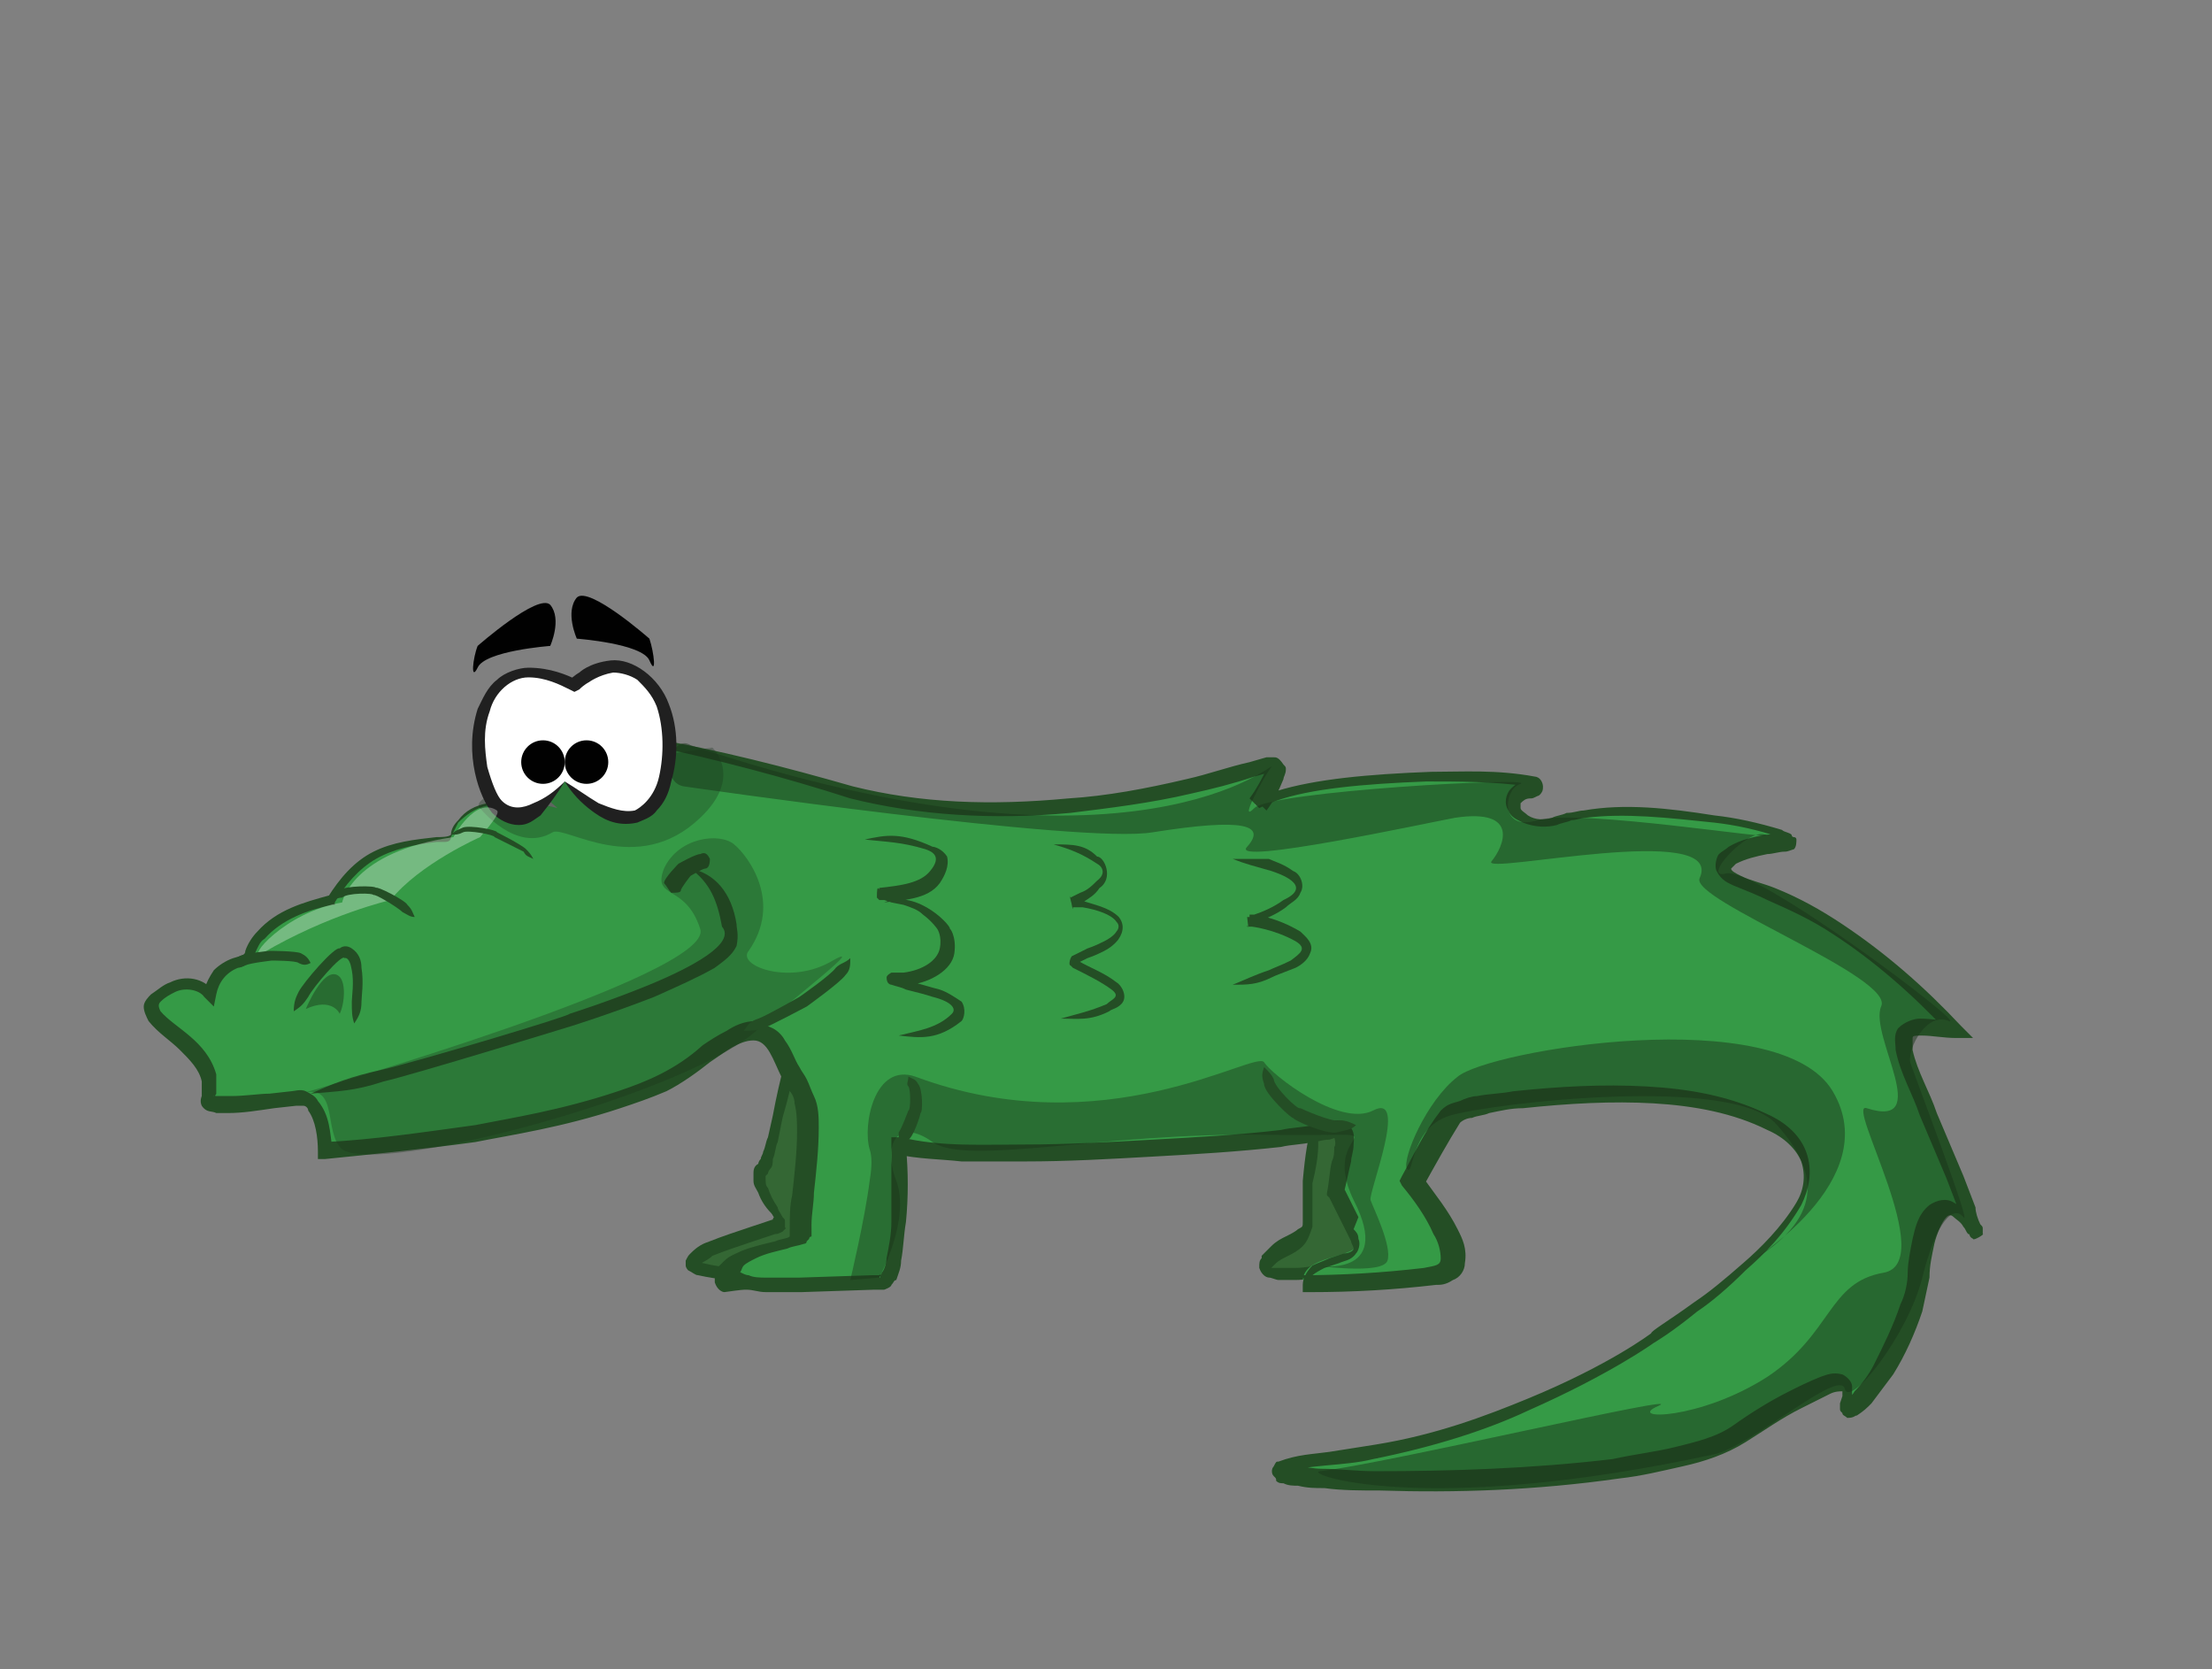 <?xml version="1.0" encoding="utf-8"?>
<!-- Generator: Adobe Illustrator 16.0.0, SVG Export Plug-In . SVG Version: 6.00 Build 0)  -->
<!DOCTYPE svg PUBLIC "-//W3C//DTD SVG 1.1//EN" "http://www.w3.org/Graphics/SVG/1.1/DTD/svg11.dtd">
<svg version="1.1" id="Layer_1" xmlns="http://www.w3.org/2000/svg" xmlns:xlink="http://www.w3.org/1999/xlink" x="0px" y="0px"
	 width="134.678px" height="101.613px" viewBox="0 0 134.678 101.613" enable-background="new 0 0 134.678 101.613"
	 xml:space="preserve">
<rect x="0" y="0" width="134.678" height="101.613" fill="#808080" stroke="none"/>
<g>
	<g>
		<path fill="#346734" d="M80.056,67.756c0,0-0.294,3.828-0.294,6.629c0,1.473-1.473,1.029-2.504,2.357
			c-0.887,1.324,3.83,0.734,6.777,0c2.946-0.738,1.326-6.482,0.439-7.514C83.592,68.198,80.205,66.577,80.056,67.756"/>
		<path fill="#244E25" d="M80.056,67.756c-0.44,1.473-0.588,2.504-0.736,4.125c0,0.439,0,1.473,0,2.504c0,0.295,0,0.295-0.294,0.441
			c-0.146,0.148-0.443,0.295-0.736,0.441c-0.295,0.146-0.59,0.295-0.884,0.59c-0.147,0.146-0.296,0.295-0.442,0.441
			c0,0,0,0-0.147,0.148v0.146c-0.147,0.148-0.147,0.295-0.147,0.59c0.147,0.443,0.441,0.59,0.59,0.59
			c0.147,0,0.441,0.148,0.588,0.148c0.297,0,0.736,0,1.033,0c0.589,0,1.177-0.148,1.619-0.148c0.884-0.146,1.474-0.297,1.474-0.297
			s0.59-0.146,1.474-0.293c0.292,0,0.443-0.148,0.736-0.148c0.293-0.146,0.59-0.293,0.883-0.588c0.59-0.443,0.737-1.18,0.884-1.918
			c0.149-1.473-0.146-2.797-0.44-3.975c-0.146-0.59-0.443-1.031-0.736-1.473c-0.297-0.445-0.736-0.592-0.883-0.738
			c-0.737-0.441-1.474-0.736-2.064-0.885c-0.295-0.146-0.736-0.146-1.033-0.146c-0.146,0-0.293,0-0.586,0.146
			C80.205,67.313,80.056,67.459,80.056,67.756c0.149-0.443,0.589-0.148,0.886-0.148c0.294,0.148,0.588,0.295,0.883,0.441
			c0.591,0.295,1.178,0.588,1.768,1.033c0.146,0.146,0.443,0.293,0.736,0.588c0.146,0.295,0.443,0.736,0.59,1.326
			c0.293,1.031,0.59,2.357,0.443,3.533c-0.15,0.592-0.297,1.182-0.59,1.475c-0.146,0.148-0.297,0.295-0.59,0.295
			c-0.146,0-0.444,0.148-0.736,0.148c-0.884,0.146-1.474,0.295-1.474,0.295s-0.59,0.146-1.474,0.293
			c-0.442,0-1.03,0.148-1.619,0.148c-0.297,0-0.59,0-0.885,0c-0.148,0-0.295,0-0.443,0h-0.146l-0.147,0.146c0,0,0.293,0,0.147,0
			v-0.146l0,0c0.146-0.148,0.146-0.148,0.294-0.295c0.146-0.146,0.443-0.295,0.736-0.441c0.296-0.148,0.59-0.295,0.884-0.59
			c0.296-0.295,0.442-0.736,0.589-1.178v-2.652C80.352,70.26,80.352,69.229,80.056,67.756"/>
	</g>
	<g>
		<path fill="#346734" d="M48.529,62.157c0,0-1.474,8.84-2.209,9.135c-0.737,0.293,1.323,2.947,1.176,3.238
			c-0.146,0.297-5.009,1.475-5.305,2.359c-0.441,1.033,6.338,0.885,7.958,0.441c1.62-0.295,1.767-6.188,1.767-6.188
			S51.326,63.481,48.529,62.157"/>
		<path fill="#244E25" d="M48.529,62.157c-0.59,1.916-1.033,3.389-1.474,5.746l-0.296,1.326c-0.146,0.295-0.146,0.59-0.294,0.883
			c0,0.148-0.146,0.295-0.146,0.443c-0.15,0.146-0.15,0.293-0.15,0.293c-0.293,0.148-0.293,0.443-0.293,0.59s0,0.295,0,0.443
			c0,0.293,0.146,0.439,0.293,0.734c0.15,0.441,0.443,0.885,0.736,1.18c0.149,0.146,0.297,0.443,0.297,0.59c0,0,0,0,0-0.146V74.09
			l0,0c0,0-0.147,0-0.147,0.148c-0.442,0.146-0.886,0.291-1.326,0.441c-0.884,0.295-1.77,0.588-2.507,0.883
			c-0.439,0.148-0.735,0.295-1.177,0.736c-0.146,0.148-0.146,0.148-0.296,0.443c0,0,0,0.146,0,0.293
			c0,0.148,0.149,0.295,0.149,0.295c0.292,0.146,0.44,0.297,0.588,0.297c1.326,0.295,2.21,0.295,2.21,0.295s1.769,0.145,4.126,0
			c0.294,0,0.589,0,0.883-0.148c0.147,0,0.147,0,0.297,0c0,0,0.146,0,0.293-0.146c0.294-0.15,0.443-0.297,0.443-0.443
			c0.439-0.59,0.587-1.326,0.883-2.062c0.294-1.326,0.44-2.652,0.44-3.979c-0.146-1.914-0.44-3.387-0.586-4.125
			c-0.298-1.178-0.591-2.209-1.033-2.945C50.149,63.334,49.56,62.452,48.529,62.157c0.883,0.588,1.177,1.475,1.474,2.355
			c0.293,0.885,0.587,1.77,0.736,2.947c0.146,0.738,0.439,2.211,0.587,3.979c0,1.178-0.147,2.504-0.44,3.83
			c-0.146,0.59-0.296,1.326-0.59,1.621c0,0.146-0.146,0.146-0.146,0.146s0,0-0.146,0h-0.149c-0.294,0-0.588,0-0.884,0.148
			c-2.356,0.146-4.124,0-4.124,0s-0.886,0-2.062-0.295c-0.147,0-0.296-0.146-0.296-0.146c-0.147,0.293-0.296,0.293-0.147,0.293
			c0.296,0.148,0.147,0,0.147,0c0.148-0.146,0.589-0.293,0.886-0.588c0.736-0.295,1.619-0.59,2.504-0.885
			c0.443-0.148,0.883-0.295,1.326-0.441c0.146,0,0.146,0,0.44-0.146l0.149-0.148c0.146-0.146,0,0,0-0.146c0-0.15,0-0.295,0-0.295
			c0-0.146,0-0.146-0.149-0.295c-0.147-0.295-0.294-0.441-0.294-0.59c-0.294-0.443-0.443-0.734-0.59-1.18
			c-0.146-0.146-0.146-0.293-0.146-0.588c0-0.148,0-0.148,0-0.148h-0.147c0-0.146,0,0.148,0,0.148l0.147-0.148l0.146-0.146
			c0-0.146,0.146-0.295,0.146-0.295c0.149-0.146,0.149-0.441,0.149-0.588c0.147-0.295,0.147-0.736,0.294-1.031l0.294-1.475
			C48.379,65.545,48.529,64.219,48.529,62.157"/>
	</g>
	<g>
		<path fill="#359A46" d="M33.943,49.192c0,0-5.6-1.475-6.483,1.768c-0.146,0.588-4.862-0.588-7.366,3.979
			c0,0-4.272,0.885-5.01,3.24c-0.293,0.883-1.913,0.148-2.503,2.357c0,0-1.032-1.621-3.095,0.148
			c-1.916,1.473,3.979,2.797,3.095,6.039c-0.296,1.033,3.83,0.295,5.597,0c1.77-0.295,1.77,3.096,1.77,3.096
			s17.383-1.182,22.54-5.307c5.156-4.123,4.862-0.734,6.336,1.18c1.473,1.916,0.146,6.777,0.146,9.43
			c0,0.441-3.978,0.736-4.566,2.209c-0.443,1.475,5.009,0.736,8.985,0.592c1.327,0,1.035-8.252,1.035-8.252
			c3.828,1.031,23.57-0.146,26.664-1.18c1.029-0.293,0,3.83,0,3.83s0.736,1.475,1.474,2.947c0.737,1.475-3.094,0.885-3.242,2.654
			c0,0,4.716,0,7.809-0.445c3.241-0.441-1.326-5.596-1.326-5.596s1.474-2.947,2.21-3.832s10.02-1.914,14.732-1.18
			c4.863,0.738,8.399,2.654,6.777,6.336c-1.324,3.684-13.996,14.145-28.14,15.471c-14.144,1.324,18.27,2.945,24.456-1.18
			c6.336-4.125,7.072-3.684,6.63-1.916c-0.441,1.77,3.832-2.947,4.419-7.953c0.443-5.158,2.211-4.422,3.097-2.947
			c1.03,1.473-1.771-5.01-3.39-8.988c-1.621-4.127,0.293-3.094,2.504-3.094c0,0-5.598-6.484-12.08-8.545
			c-4.567-1.473-0.59-2.65,1.62-2.945s-9.724-2.801-13.849-1.328c-2.357,0.885-4.124-1.178-1.768-1.914
			c2.356-0.738-13.26-1.326-16.65,1.18c0,0,1.771-2.506,1.034-2.506c-0.884,0-14.439,5.008-26.666,1.326
			C46.906,46.688,23.483,40.057,33.943,49.192"/>
		<path fill="#244E25" d="M33.943,49.192c-1.326-0.295-2.799-0.59-4.273-0.295c-0.736,0.148-1.326,0.441-1.766,1.031
			c-0.297,0.295-0.444,0.59-0.444,0.885c-0.146,0.146-0.59,0.146-0.884,0.146c-1.326,0.148-2.652,0.293-3.83,0.885
			c-1.18,0.588-2.062,1.619-2.799,2.797l0.146-0.146c-1.619,0.443-3.24,0.885-4.42,2.211c-0.293,0.293-0.59,0.736-0.736,1.178
			c0,0.295-0.293,0.295-0.736,0.443c-0.443,0.146-0.885,0.441-1.18,0.734c-0.294,0.445-0.44,0.736-0.588,1.182l0.588,0.146
			c-0.588-0.883-1.767-1.033-2.65-0.592c-0.442,0.148-0.736,0.445-1.181,0.738c-0.146,0.148-0.439,0.441-0.439,0.736
			c0,0.293,0.146,0.59,0.293,0.885c0.591,0.736,1.327,1.178,1.917,1.768c0.588,0.588,1.178,1.178,1.324,1.916
			c0,0.146,0,0.295,0,0.588c0,0.148,0,0.148,0,0.295c0,0-0.146,0.295,0,0.59c0.296,0.443,0.59,0.295,0.886,0.443
			c0.294,0,0.44,0,0.736,0c0.884,0,1.767-0.148,2.798-0.297l1.326-0.146c0.296,0,0.443,0,0.443,0c0.146,0,0.293,0.146,0.293,0.295
			c0.443,0.59,0.59,1.621,0.59,2.504v0.443h0.443c2.945-0.295,5.894-0.59,9.133-1.031c2.211-0.441,5.303-0.887,8.84-2.064
			c0.883-0.295,1.767-0.59,2.8-1.031c0.884-0.441,1.914-1.178,2.649-1.768c0.887-0.588,1.77-1.326,2.654-1.326
			c0.883,0,1.179,1.178,1.767,2.357c0.149,0.295,0.296,0.59,0.442,0.736c0.147,0.148,0.293,0.441,0.293,0.736
			c0.15,0.592,0.15,1.18,0.15,1.77c0,1.178-0.15,2.504-0.296,3.832c-0.147,0.588-0.147,1.324-0.147,2.061v0.588v0.148v-0.148
			c0,0,0,0,0-0.146l0,0c-0.146,0.146-0.59,0.146-0.883,0.295c-0.59,0.148-1.326,0.295-2.063,0.59
			c-0.294,0.146-0.736,0.295-1.03,0.59c-0.149,0.146-0.296,0.293-0.443,0.441c0,0.146-0.146,0.146-0.146,0.443c0,0,0,0.295,0,0.439
			c0.146,0.441,0.44,0.59,0.59,0.59c1.03-0.148,1.178-0.148,1.323-0.148c0.444,0,0.737,0.148,1.181,0.148c0.736,0,1.473,0,2.21,0
			l4.419-0.148c0.293,0,0.293,0,0.59,0c0,0,0.441-0.146,0.441-0.293c0.15-0.148,0.15-0.293,0.295-0.293
			c0.147-0.445,0.294-0.738,0.294-1.18c0.147-0.738,0.147-1.475,0.296-2.357c0.147-1.475,0.147-3.094,0-4.566l-0.59,0.441
			c1.328,0.295,2.651,0.295,3.978,0.441c1.326,0,2.652,0,3.83,0c2.653,0,5.156-0.146,7.81-0.295
			c2.652-0.146,5.156-0.295,7.809-0.588c0.588-0.148,1.325-0.148,1.914-0.295c0.297,0,0.59-0.148,1.033-0.148l0.44-0.146h0.147l0,0
			c-0.147,0-0.147,0-0.294,0c0,0,0.146,0.441,0,0.59c0,0.293,0,0.588-0.147,0.883c-0.146,0.59-0.146,1.18-0.297,1.914v0.15
			l0.15,0.145l0.883,1.77l0.44,0.883c0,0.148,0.15,0.295,0.15,0.441c0,0.148-0.298,0.295-0.591,0.295l-0.883,0.295
			c-0.297,0.148-0.736,0.295-1.033,0.441c-0.293,0.295-0.589,0.738-0.589,1.18v0.441h0.442c2.653,0,5.156-0.148,7.66-0.441
			c0.296,0,0.59,0,1.033-0.293c0.44-0.148,0.736-0.592,0.736-1.033c0.146-0.885-0.146-1.475-0.443-2.062
			c-0.59-1.178-1.326-2.061-2.062-3.094v0.441c0.736-1.326,1.473-2.65,2.21-3.83c0.149-0.146,0.442-0.295,0.735-0.295
			c0.297-0.146,0.738-0.146,1.034-0.293c0.735-0.148,1.326-0.297,2.063-0.297c2.797-0.295,5.449-0.441,7.953-0.295
			c2.506,0.148,4.862,0.592,6.926,1.621c1.03,0.443,1.767,1.18,2.062,1.916c0.295,0.883,0.147,1.768-0.296,2.504
			c-0.883,1.475-2.21,2.799-3.239,3.684c-1.181,1.033-2.064,1.768-2.947,2.357c-1.621,1.178-2.654,1.768-2.654,1.914
			c0,0-2.502,1.918-7.512,3.979c-2.504,1.031-5.6,2.211-9.284,2.799c-0.883,0.146-1.913,0.297-2.796,0.441
			c-1.033,0.148-1.916,0.148-3.096,0.592c-0.146,0-0.146,0-0.295,0.293c-0.146,0.148-0.146,0.443,0,0.59
			C77.699,90,77.699,90,77.699,90.149c0.146,0.146,0.295,0.146,0.443,0.146c0.293,0.148,0.589,0.148,0.883,0.148
			c0.59,0.146,1.03,0.146,1.619,0.146c1.033,0.146,2.21,0.146,3.391,0.146c4.566,0.148,9.429,0,14.586-0.736
			c1.323-0.146,2.503-0.441,3.829-0.736c1.327-0.293,2.65-0.736,3.83-1.473c1.181-0.736,2.211-1.475,3.39-2.062
			c0.588-0.295,1.178-0.59,1.768-0.885c0.293-0.146,0.589-0.146,0.736-0.146c0,0,0,0.146,0,0.295l-0.147,0.441c0,0,0,0.146,0,0.295
			c0,0.146,0,0.146,0.147,0.295c0,0.146,0.146,0.146,0.294,0.293c0.442,0,0.442-0.146,0.589-0.146
			c0.443-0.295,0.591-0.441,0.884-0.736c0.443-0.59,0.887-1.178,1.327-1.768c0.736-1.18,1.326-2.506,1.77-3.832
			c0.146-0.734,0.293-1.326,0.439-2.061c0-0.738,0.147-1.326,0.297-2.062c0.146-0.59,0.439-1.326,0.736-1.621
			c0.146-0.148,0.293-0.148,0.44,0s0.443,0.295,0.59,0.59c0.147,0.146,0.147,0.295,0.294,0.441c0.149,0,0,0.146,0.295,0.293
			c0,0.148,0.737-0.293,0.591-0.293v-0.146c0-0.148,0-0.148,0-0.148c0-0.146,0-0.146-0.149-0.297
			c-0.146-0.291-0.293-0.734-0.293-1.029l-0.737-1.916l-1.62-3.828c-0.443-1.328-1.18-2.506-1.473-3.832c0-0.293,0-0.59,0-0.736
			c0-0.148,0.146-0.148,0.59-0.148c0.587,0,1.323,0.148,2.061,0.148h1.031l-0.735-0.736c-2.21-2.359-4.566-4.42-7.22-6.188
			c-1.326-0.885-2.652-1.623-4.125-2.211c-0.738-0.295-1.475-0.441-2.062-0.736c-0.295-0.148-0.59-0.295-0.59-0.441
			c0,0,0.147-0.148,0.295-0.295c0.589-0.295,1.179-0.441,1.916-0.59c0.293,0,0.736-0.146,1.03-0.146c0.146,0,0.146,0,0.589-0.15
			c0.147-0.146,0.147-0.441,0.147-0.586c0-0.148-0.147-0.148-0.147-0.148c-0.146,0-0.146-0.146-0.146-0.146
			c-0.146-0.148-0.442-0.148-0.589-0.295c-1.474-0.443-2.8-0.738-4.127-0.883c-2.798-0.443-5.45-0.738-7.953-0.297
			c-0.296,0-0.59,0.146-1.033,0.146c-0.294,0.15-0.589,0.15-0.883,0.295c-0.444,0.148-1.031,0.148-1.474-0.145
			c-0.146-0.15-0.443-0.297-0.443-0.443s0-0.146,0-0.295c0.15-0.148,0.297-0.295,0.59-0.295c0.146,0,0.146,0,0.443-0.146
			c0,0,0.146,0,0.293-0.295c0.146-0.443-0.146-0.736-0.146-0.736c-0.146-0.148-0.294-0.148-0.294-0.148
			c-2.359-0.441-4.419-0.293-6.336-0.293c-3.829,0.145-7.072,0.441-9.429,1.178c-0.441,0.146-0.884,0.295-1.178,0.588l0.588,0.59
			c0.441-0.59,0.736-1.178,1.033-1.914c0-0.148,0.146-0.297,0.146-0.59c0-0.146,0-0.146-0.146-0.295
			c-0.297-0.443-0.443-0.443-0.592-0.443c-0.146,0-0.146,0-0.293,0h-0.148l-1.031,0.297c-1.326,0.295-2.503,0.734-3.83,1.031
			c-2.506,0.588-4.863,1.031-7.219,1.178c-4.714,0.443-8.986,0.295-13.113-0.736c-4.123-1.178-8.103-2.209-12.376-2.947
			c-2.061-0.295-4.271-0.736-6.479-0.439c-0.59,0.145-1.18,0.145-1.623,0.588c-0.44,0.441-0.293,1.178,0,1.621
			C32.174,47.717,33.061,48.456,33.943,49.192c-0.883-0.736-1.77-1.621-2.357-2.652c-0.295-0.443-0.441-1.18,0-1.473
			c0.441-0.295,1.031-0.443,1.475-0.443c2.209-0.145,4.419,0.295,6.479,0.736c4.126,0.885,8.104,1.916,12.229,3.242
			c4.127,1.033,8.693,1.326,13.406,0.883c2.356-0.293,4.863-0.588,7.365-1.178c1.327-0.295,2.508-0.59,3.83-1.031l1.034-0.293h0.146
			l0,0c0-0.148,0-0.148,0-0.295c0,0,0,0,0-0.148c0,0-0.293,0.148-0.293,0c0,0,0,0.148-0.148,0.295
			c-0.294,0.59-0.588,1.178-1.031,1.768l0.59,0.59c0.295-0.146,0.59-0.295,1.031-0.443c2.062-0.736,5.303-1.031,9.136-1.178
			c1.913,0,4.124,0,6.187,0.295c0,0,0,0.146,0.146-0.148c0.146-0.146,0.146-0.146,0.146-0.146l-0.146-0.295l-0.293,0.148
			c-0.297,0.146-0.59,0.293-0.884,0.588c-0.296,0.295-0.443,0.885-0.15,1.326c0.15,0.441,0.591,0.59,0.888,0.736
			c0.735,0.297,1.473,0.297,2.061,0.148c0.295-0.148,0.589-0.148,0.885-0.295c0.295,0,0.588-0.148,0.885-0.148
			c2.355-0.295,5.008,0,7.806,0.295c1.327,0.148,2.653,0.443,3.979,0.885c0.147,0,0.294,0.148,0.44,0.148l0,0
			c0.149-0.148,0.296-0.148,0.149-0.148c-0.149,0-0.149-0.441-0.149-0.295h-0.146c-0.44,0-0.737,0.148-1.177,0.148
			c-0.737,0.146-1.475,0.295-2.211,0.734c-0.149,0.146-0.443,0.297-0.59,0.443c-0.146,0.148-0.296,0.736-0.146,1.031
			c0.293,0.59,0.736,0.736,1.03,0.883c0.736,0.295,1.474,0.59,2.063,0.885c1.326,0.59,2.65,1.18,3.977,2.062
			c2.506,1.621,4.863,3.684,7.072,6.041l0.294-0.736c-0.59,0-1.326-0.148-2.063-0.148c-0.293,0-0.883,0.148-1.323,0.59
			c-0.296,0.441-0.149,0.883-0.149,1.326c0.296,1.473,1.033,2.652,1.473,3.979l1.623,3.83l0.736,1.916
			c0.147,0.293,0.294,0.59,0.294,0.881v0.15h0.147h0.146c0-0.15,0.149-0.15,0.295-0.295c-0.146-0.146-0.146-0.295-0.295-0.443
			c-0.294-0.293-0.588-0.588-0.884-0.736c-0.44-0.295-1.03-0.148-1.474,0.148c-0.736,0.588-0.883,1.473-1.029,2.061
			c-0.147,0.738-0.297,1.475-0.297,2.062c0,0.59-0.146,1.328-0.44,1.918c-0.442,1.324-1.032,2.504-1.62,3.684
			c-0.295,0.588-0.736,1.178-1.18,1.619c-0.146,0.295-0.442,0.441-0.59,0.59v0.146v0.146h0.147c0,0,0.296,0,0.149,0
			c0-0.146,0.146-0.293,0.146-0.441c0-0.146,0-0.441,0-0.738c0-0.293-0.296-0.588-0.59-0.734c-0.59-0.146-0.883,0-1.326,0.146
			c-0.737,0.295-1.326,0.588-1.914,0.885c-1.18,0.59-2.359,1.326-3.39,2.062s-2.356,1.031-3.536,1.324
			c-1.177,0.295-2.504,0.443-3.83,0.738c-5.01,0.59-9.87,0.736-14.44,0.736c-1.176,0-2.208-0.146-3.239-0.146
			c-0.59,0-1.03-0.148-1.619-0.148c-0.297,0-0.443-0.146-0.736-0.146c-0.148,0-0.148-0.146-0.297,0
			c-0.146,0.295-0.295,0.146-0.146,0.295c0,0,0.146,0.146,0.146,0.295c1.77-0.59,3.979-0.443,5.746-0.885
			c3.684-0.738,6.926-1.768,9.43-2.947c5.01-2.209,7.66-4.123,7.66-4.123s1.033-0.592,2.652-1.918
			c0.884-0.588,1.916-1.473,2.946-2.504c1.181-1.031,2.357-2.209,3.39-3.977c0.44-0.885,0.736-2.062,0.295-3.242
			c-0.443-1.178-1.474-1.914-2.504-2.355c-2.211-1.033-4.57-1.475-7.221-1.621c-2.653-0.148-5.303,0-8.103,0.293
			c-0.737,0.148-1.473,0.148-2.21,0.295c-0.297,0-0.736,0.146-1.032,0.295c-0.44,0.146-0.737,0.146-1.178,0.59
			c-1.032,1.326-1.62,2.652-2.356,3.977l-0.15,0.297l0.15,0.293c0.736,0.883,1.474,1.916,1.914,2.947
			c0.295,0.441,0.442,1.031,0.442,1.473s-0.296,0.441-1.032,0.59c-2.504,0.293-5.008,0.443-7.514,0.443l0.443,0.439
			c0-0.293,0.44-0.59,1.029-0.883l0.885-0.295c0.295-0.146,0.735-0.146,1.032-0.59c0.147-0.146,0.293-0.588,0.147-0.885
			c0-0.293-0.147-0.439-0.294-0.588l0.294-0.736l-0.885-1.77v0.295c0.147-0.588,0.293-1.324,0.44-1.914
			c0-0.295,0.15-0.59,0.15-1.031c0-0.295,0.146-0.736-0.298-1.18c-0.146-0.146-0.293-0.293-0.588-0.293c-0.147,0,0,0-0.147,0h-0.146
			l-0.444,0.146c-0.293,0-0.586,0.146-0.883,0.146c-0.589,0.146-1.326,0.146-1.914,0.295c-2.505,0.297-5.156,0.443-7.809,0.59
			c-2.653,0.148-5.303,0.295-7.81,0.295c-2.504,0-5.156,0.148-7.514-0.441h-0.589v0.59c0,1.473,0,3.092,0,4.566
			c0,0.736-0.148,1.473-0.294,2.209c0,0.295-0.147,0.736-0.294,0.883c0,0,0,0.15-0.15,0.15l0,0c0.15,0.146,0,0.146,0,0.146
			c0.15-0.297,0-0.146,0-0.146h-0.146h-0.293l-4.42,0.146c-0.736,0-1.473,0-2.062,0c-0.293,0-0.736,0-1.03-0.146
			c-0.296,0-0.591-0.297-0.591-0.15c0.147,0,0.147-0.293,0.295-0.441c0.146-0.146,0.442-0.293,0.736-0.441
			c0.59-0.295,1.326-0.441,1.916-0.59c0.294-0.146,0.59-0.146,1.03-0.293c0,0,0.147,0,0.147-0.148c0,0,0,0,0.148-0.148
			c0-0.146,0.146-0.146,0.146-0.146v-0.146v-0.146V74.53c0-0.588,0.147-1.324,0.147-1.914c0.146-1.324,0.294-2.65,0.294-3.979
			c0-0.588,0-1.324-0.294-1.914c-0.147-0.295-0.294-0.736-0.442-1.031c-0.147-0.295-0.294-0.441-0.441-0.736
			c-0.297-0.443-0.442-1.031-0.883-1.621c-0.149-0.295-0.443-0.59-0.737-0.736c-0.296-0.146-0.735-0.295-1.032-0.441
			c-0.736,0-1.326,0.295-1.768,0.588c-0.59,0.295-1.033,0.59-1.473,0.887c-1.621,1.471-3.391,2.209-5.156,2.797
			c-3.537,1.18-6.482,1.621-8.693,2.062c-3.239,0.443-6.188,0.885-9.133,1.033l0.439,0.441c-0.146-1.031-0.146-2.062-0.883-2.947
			c-0.146-0.295-0.443-0.441-0.736-0.59c-0.294-0.146-0.736,0-0.884,0l-1.326,0.148c-0.59,0-1.474,0.146-2.357,0.146
			c-0.146,0-0.442,0-0.589,0c-0.148,0-0.148,0-0.294,0c-0.149,0,0-0.146-0.149,0c-0.146,0,0.149,0,0.149-0.146
			c0-0.148,0-0.295,0-0.441c0-0.295,0-0.443,0-0.738c-0.59-2.062-2.507-2.799-3.39-3.832c-0.146-0.293-0.146-0.439,0-0.588
			c0.293-0.293,0.59-0.441,0.883-0.588c0.591-0.297,1.475-0.146,1.77,0.295l0.588,0.588l0.149-0.736
			c0.146-0.738,0.587-1.326,1.323-1.621c0.15,0,0.443-0.146,0.59-0.295c0.297-0.146,0.443-0.441,0.443-0.588
			c0.146-0.295,0.294-0.736,0.59-0.885c1.03-1.178,2.65-1.768,4.123-2.062h0.147v-0.146c0.589-1.033,1.474-2.062,2.506-2.652
			c1.03-0.592,2.356-0.883,3.683-1.033h0.441c0.149,0,0.442,0,0.442-0.293c0.147-0.295,0.294-0.588,0.444-0.885
			c0.439-0.439,1.029-0.883,1.766-1.029C31.145,48.749,32.617,48.897,33.943,49.192"/>
	</g>
	<path fill="#244E25" d="M18.914,66.577c1.623-0.148,2.652-0.148,4.42-0.736c1.916-0.443,11.493-3.389,11.493-3.389
		s2.356-0.736,5.009-1.768c1.326-0.592,2.651-1.178,3.684-1.77c0.59-0.441,1.031-0.736,1.326-1.326c0.146-0.736,0-1.029,0-1.324
		c-0.295-1.916-1.326-3.096-2.8-3.389c1.177,0.883,1.62,1.914,1.914,3.535c0.886,1.031-1.914,2.504-4.42,3.535
		c-2.503,1.031-4.86,1.77-4.86,1.77c0,0.146-9.43,2.945-11.346,3.387C21.273,65.545,20.24,65.987,18.914,66.577"/>
	<path fill="#244E25" d="M40.866,54.348c0.296,0,0.591,0,0.591-0.148c0-0.146,0.589-0.883,0.589-0.883s0.737-0.441,0.884-0.441
		s0.293-0.148,0.293-0.59c-0.146-0.295-0.293-0.441-0.587-0.295c-0.296,0-1.327,0.59-1.327,0.59s-0.882,0.883-0.882,1.178
		C40.573,53.905,40.72,54.2,40.866,54.348"/>
	<path opacity="0.49" fill="#19331A" enable-background="new    " d="M41.603,47.866c0,0,24.31,3.537,28.583,2.799
		c5.6-0.885,6.924-0.441,5.746,0.883c-1.18,1.18,11.05-1.473,12.67-1.768c3.977-0.588,2.946,1.768,2.21,2.652
		c-0.737,0.885,14.289-2.504,12.669,1.031c-0.59,1.326,11.934,6.043,11.05,7.809c-0.735,1.768,3.243,7.514-0.883,6.188
		c-1.327-0.441,4.419,9.43,1.03,10.018c-3.387,0.59-3.094,3.684-7.07,6.336c-4.127,2.652-8.693,2.652-6.63,1.768
		c2.063-0.883-16.649,3.537-20.626,3.979c-1.032,0.148,6.334,2.799,24.013-1.031c2.21-0.443,7.662-5.303,7.956-3.977
		c0.297,1.178,3.83-3.242,4.717-6.777c0.883-3.535,1.913-4.42,2.503-3.684c0.589,0.736-2.946-8.545-3.24-9.43
		c-0.149-0.883,1.03-3.096,2.356-2.504c1.327,0.441-11.786-9.43-13.556-8.988c-1.62,0.443,1.327-2.797,2.36-2.355
		c1.177,0.439-11.346-1.621-13.85-0.885c-2.357,0.736-2.063-1.916-1.033-2.211c1.033-0.441-15.173,0.443-16.207,1.475
		c-1.029,1.031,0.592-1.916,1.034-2.504c0.44-0.592-8.103,7.807-35.359-1.328C40.866,44.624,40.129,47.571,41.603,47.866"/>
	<path opacity="0.31" fill="#19331A" enable-background="new    " d="M29.228,49.192c0,0,2.21,2.799,4.419,1.473
		c0.737-0.441,5.156,2.799,8.989-0.885c2.651-2.504,0.737-4.271,0.737-4.271S27.904,47.717,29.228,49.192"/>
	<g>
		<g>
			<path fill="#FFFFFF" d="M34.384,47.571c0,0-2.798,3.977-4.419,1.031s-0.884-9.871,5.009-6.926c0,0,2.653-2.65,4.862,0.148
				C42.046,44.329,40.72,53.905,34.384,47.571"/>
			<path fill="#202020" d="M34.384,47.571c-0.587,0.59-1.177,1.031-1.913,1.326c-0.59,0.295-1.326,0.441-1.917-0.148
				c-0.294-0.293-0.589-1.031-0.884-2.061c-0.146-1.031-0.293-2.209,0.147-3.389c0.295-1.18,1.327-2.064,2.356-2.064
				c1.033,0,1.916,0.441,2.506,0.736l0.294,0.148l0.296-0.148c0.294-0.295,0.587-0.441,0.587-0.441s0.59-0.439,1.474-0.588
				c0.443,0,1.033,0.148,1.473,0.441c0.443,0.441,0.887,0.885,1.18,1.621c0.444,1.324,0.444,2.947,0.146,4.271
				c-0.293,1.326-1.176,1.916-1.473,2.062c-0.736,0.146-1.473-0.146-2.21-0.441C35.71,48.456,35.12,48.012,34.384,47.571
				c0.443,0.736,1.032,1.326,1.622,1.768c0.588,0.441,1.474,1.033,2.797,0.736c0.297-0.146,0.887-0.295,1.18-0.736
				c0.444-0.441,0.737-1.031,0.884-1.768c0.442-1.475,0.442-3.242-0.146-4.715c-0.591-1.621-2.21-2.799-3.536-2.652
				c-1.327,0.148-1.914,0.738-1.914,0.738s-0.296,0.148-0.736,0.588l0.587-0.146c-0.587-0.293-1.62-0.738-2.946-0.738
				c-0.588,0-1.474,0.297-1.914,0.738c-0.59,0.441-0.883,1.18-1.179,1.768c-0.884,2.801,0.146,5.451,0.884,6.334
				c0.442,0.443,1.032,0.738,1.621,0.738c0.588,0,0.885-0.295,1.324-0.588C33.5,48.897,33.943,48.307,34.384,47.571"/>
		</g>
		<path fill="#010101" d="M33.061,45.067c0.73,0,1.323,0.594,1.323,1.326s-0.593,1.324-1.323,1.324
			c-0.734,0-1.327-0.592-1.327-1.324S32.326,45.067,33.061,45.067z"/>
		<circle fill="#010101" cx="35.71" cy="46.392" r="1.325"/>
	</g>
	<path opacity="0.45" fill="#19331A" enable-background="new    " d="M18.621,61.42c0,0,1.029-2.506,1.916-2.064
		c0.587,0.295,0.439,1.77,0.146,2.359C20.684,61.715,20.24,60.684,18.621,61.42"/>
	<path fill="#244E25" d="M17.885,61.565c0.442-0.293,0.59-0.439,0.883-0.881c0.297-0.592,2.063-2.652,2.209-2.357
		c0,0,0.297-0.148,0.443,0.734c0.146,0.736,0,1.623,0,1.916c0,0.588,0,0.885,0.146,1.326c0.295-0.441,0.443-0.738,0.443-1.326
		c0-0.293,0.147-1.18,0-2.062c0-0.441-0.148-0.883-0.59-1.178c-0.443-0.295-0.736,0-0.736,0c-0.296-0.148-2.209,2.061-2.506,2.652
		C18.031,60.684,17.885,60.977,17.885,61.565"/>
	<path opacity="0.32" fill="#19331A" enable-background="new    " d="M18.327,66.577c0,0,25.192-7.221,24.309-10.018
		c-0.886-2.801-2.946-1.77-2.209-3.684c0.882-1.916,3.387-2.211,4.271-1.473c0.886,0.736,2.946,3.535,0.886,6.48
		c-0.737,0.885,2.356,2.062,4.86,0.736c2.799-1.621-2.21,2.211-4.566,4.273c-4.568,3.83-22.836,8.691-25.046,7.072
		C19.65,68.934,20.684,65.84,18.327,66.577"/>
	<path opacity="0.42" fill="#19331A" enable-background="new    " d="M51.77,77.922c0,0,0.883-3.684,1.18-6.041
		c0.146-0.885,0.146-1.475,0-1.916c-0.443-1.475,0.293-5.305,2.797-4.42c11.492,4.273,20.625-1.621,21.217-0.885
		c0.442,0.736,4.566,3.977,6.629,2.947c2.21-1.18-0.293,5.008-0.146,5.449c0.146,0.443,1.326,2.801,1.029,3.686
		c-0.293,0.885-4.419,0.293-4.419,0.293s4.862,0.887,2.359-3.979c-2.359-4.859,4.271-3.828-5.452-3.975
		c-9.725-0.148-18.12,1.914-20.184,0.441c-2.063-1.475-3.094,0-2.211,2.357c0.884,2.357-1.033,5.893-1.033,5.893L51.77,77.922"/>
	<path fill="#244E25" d="M82.562,68.491c-0.297-0.146-0.59-0.293-1.032-0.293c-0.441,0.146-2.357-0.738-2.357-0.738
		c-0.146,0.148-1.621-1.324-1.621-1.768c-0.146-0.295-0.293-0.441-0.588-0.736c-0.147,0.441-0.147,0.59,0,1.031
		c0,0.59,1.769,2.211,1.769,2.062c0,0.148,2.06,1.033,2.65,0.885C81.972,68.786,82.265,68.786,82.562,68.491"/>
	<path fill="#244E25" d="M54.716,69.67c0.294,0,0.442-0.146,0.59-0.295c0.294-0.146,0.737-1.473,0.737-1.619
		c0.146,0,0.146-1.475-0.146-1.77c-0.15-0.295-0.297-0.295-0.591-0.441c0,0.295-0.147,0.441,0,0.59c0.146,0.146,0.146,1.473,0,1.473
		c0,0-0.443,1.178-0.59,1.326C54.716,69.229,54.716,69.375,54.716,69.67"/>
	<path opacity="0.48" fill="#19331A" enable-background="new    " d="M106.428,76.889c0,0,8.399-5.008,5.156-10.461
		c-3.24-5.451-20.919-2.504-22.836-0.883c-1.913,1.473-3.387,5.01-3.094,5.598c0.443,0.59,0.147-2.506,2.653-3.24
		c2.504-0.738,17.384-2.506,19.89,0.588C110.848,71.438,110.994,74.239,106.428,76.889"/>
	<path fill="#244E25" d="M52.652,51.108c1.327,0.145,2.21,0.145,3.684,0.586c0.443,0.15,1.033,0.445,0.296,1.328
		c-0.589,0.736-1.77,0.883-3.097,1.031c0,0.295-0.146-0.441-0.146,0.588l0.146,0.148h0.297l0.441,0.148l0.736,0.146
		c0.442,0.146,0.887,0.295,1.18,0.59c0.59,0.439,0.883,0.885,0.883,0.885s0.297,0.439,0.147,1.178
		c-0.147,0.736-1.03,1.324-2.21,1.473h-0.441h-0.295c0,0-0.294,0.146-0.294,0.297c0,0.439,0.294,0.439,0.294,0.439
		c0.442,0.146,0.589,0.146,0.885,0.297c0.588,0.146,1.178,0.293,1.621,0.441c1.176,0.293,1.473,0.736,1.176,1.031
		c-0.883,0.883-2.059,1.029-3.239,1.324c1.327,0.148,2.356,0.295,3.83-0.883c0.146-0.148,0.297-0.736,0-1.18
		c-0.44-0.293-0.884-0.588-1.326-0.734c-0.588-0.15-1.03-0.297-1.62-0.445c-0.294,0-0.59-0.146-0.737-0.146
		c-0.294,0.885,0.443,0.146,0.59,0.295c1.18-0.148,2.503-0.885,2.653-1.914c0.146-1.033-0.296-1.621-0.296-1.473
		c0.296,0-1.913-2.506-3.978-1.621c1.03-0.148,2.65-0.148,3.388-1.18c0.297-0.441,0.59-1.031,0.442-1.619
		c-0.293-0.445-0.736-0.592-0.883-0.592C54.862,50.665,53.979,50.813,52.652,51.108"/>
	<path fill="#244E25" d="M64.145,51.403c1.031,0.291,1.768,0.588,2.651,1.178c0.296,0.146,0.589,0.588,0,1.031
		c-0.294,0.293-0.587,0.588-1.03,0.736l-0.59,0.293c-0.146-0.441,0.146,0.738,0.146,0.59h0.15h0.146h0.294
		c0.884,0.148,1.77,0.443,2.062,0.883c0.295,0.297,0,0.592,0,0.592s-0.146,0.293-0.736,0.59c-0.293,0.146-0.59,0.293-1.029,0.441
		l-0.591,0.295l-0.296,0.146c-0.146,0-0.293,0.59-0.146,0.59c0.146,0.146,0.146,0.146,0.146,0.146
		c0.887,0.441,1.77,0.883,2.359,1.328c0.588,0.441,0,0.588-0.297,0.883c-1.029,0.439-1.767,0.59-2.799,0.883
		c1.032,0,1.77,0.148,2.946-0.443c0.149-0.145,0.442-0.145,0.737-0.439c0.442-0.441,0-1.18-0.295-1.328
		c-0.736-0.588-1.619-0.883-2.356-1.324c0,0,0,0-0.146,0c-0.297,0.295-0.15,0-0.15,0.295l0.296-0.148l0.591-0.293
		c0.439-0.148,0.736-0.295,1.029-0.443c0.59-0.295,0.884-0.736,0.884-0.736c-0.147,0.148,0.59-0.588,0-1.324
		c-0.59-0.592-1.474-0.738-2.356-1.033l-0.293-0.148h-0.15h-0.146c0-0.146,0.146,1.033,0.146,0.59l0.59-0.293
		c0.443-0.297,0.736-0.443,1.033-0.885c0.883-0.59,0.293-1.914-0.149-1.914C66.059,51.403,65.322,51.403,64.145,51.403"/>
	<path fill="#244E25" d="M75.049,52.286c0.736,0.295,1.322,0.441,2.356,0.736c0.44,0.146,2.65,0.883,0.737,1.768
		c-0.592,0.441-1.327,0.738-1.771,0.885l-0.293,0.148h-0.146c0.146,1.176,0,0.291,0,0.588c0.146,0,0.293,0,0.293,0
		s1.326,0.148,2.654,0.885c0.736,0.441,0.293,0.736-0.297,1.178c-0.588,0.295-1.031,0.441-1.324,0.588
		c-0.887,0.295-1.473,0.59-2.209,0.885c0.883,0,1.473,0,2.356-0.439c0.294-0.15,0.737-0.297,1.474-0.592
		c0.293-0.146,0.736-0.441,0.883-0.883c0.294-0.59-0.294-1.033-0.59-1.326c-1.473-0.883-2.801-1.031-2.801-1.031s-0.146,0-0.293,0
		c0,0.295,0-0.59,0,0.59h0.146l0.297-0.15c0.441-0.145,1.178-0.439,1.768-0.883c0.293-0.293,0.736-0.441,0.883-0.883
		c0.296-0.443,0-1.18-0.44-1.326c-0.589-0.441-1.181-0.59-1.474-0.736C76.521,52.286,75.932,52.286,75.049,52.286"/>
	<path fill="#244E25" d="M51.77,58.327c-0.293,0.293-0.591,0.293-0.884,0.588c-0.296,0.441-2.21,1.77-2.21,1.77
		s-2.062,1.178-2.506,1.324c-0.44,0.148-0.587,0.295-0.883,0.736c0.442,0,0.736,0,1.179-0.146c0.44-0.146,2.651-1.326,2.651-1.326
		s2.062-1.475,2.359-1.916C51.77,59.061,51.77,58.768,51.77,58.327"/>
	<path opacity="0.32" fill="#FFFFFF" enable-background="new    " d="M30.26,49.338c-1.326-0.883-2.652,1.621-2.652,1.621
		c-6.188,0.885-6.776,3.979-6.776,3.979c-3.536,0.59-5.894,3.535-4.863,3.094c3.979-2.357,7.81-3.242,7.81-3.242
		c1.767-2.209,5.45-3.83,5.45-3.83C30.112,49.928,30.407,49.485,30.26,49.338"/>
	<path fill="#244E25" d="M18.914,58.62c-0.146-0.293-0.293-0.441-0.587-0.588c-0.296-0.148-1.916-0.148-1.916-0.148
		s-1.474,0.148-1.767,0.295c-0.297,0.148-0.443,0.295-0.443,0.59c0.293,0.146,0.443,0.146,0.736,0
		c0.293-0.148,1.62-0.295,1.62-0.295s1.474,0,1.62,0.146C18.475,58.768,18.621,58.768,18.914,58.62"/>
	<path fill="#244E25" d="M25.25,55.823c-0.146-0.295-0.146-0.443-0.443-0.738c-0.146-0.295-1.913-1.18-1.913-1.031
		c0-0.148-1.917-0.148-2.21,0.146c-0.296,0.148-0.443,0.295-0.59,0.59c0.294,0,0.443-0.148,0.737-0.148
		c0.293-0.293,1.915-0.293,1.915-0.146c0-0.146,1.475,0.736,1.768,1.033C24.807,55.674,24.957,55.823,25.25,55.823"/>
	<path fill="#244E25" d="M32.471,52.286c-0.147-0.295-0.297-0.441-0.443-0.592c-0.294-0.291-1.768-1.029-1.768-1.029
		c0-0.146-1.62-0.441-2.062-0.293c-0.293,0.146-0.443,0.146-0.737,0.441c0.294,0,0.444,0,0.737-0.148
		c0.293-0.146,1.915,0.148,1.915,0.295c0,0,1.474,0.734,1.769,0.885C32.027,52.139,32.174,52.139,32.471,52.286"/>
	<g>
		<path fill="#010101" d="M29.081,39.321c0,0,3.683-3.24,4.419-2.504c0.736,0.881,0,2.504,0,2.504s-3.977,0.295-4.419,1.324
			C28.64,41.53,28.786,40.057,29.081,39.321"/>
		<path fill="#010101" d="M39.54,38.879c0,0-3.684-3.242-4.42-2.504c-0.736,0.883,0,2.504,0,2.504s3.979,0.293,4.42,1.324
			C39.982,41.235,39.836,39.762,39.54,38.879"/>
	</g>
</g>
</svg>
